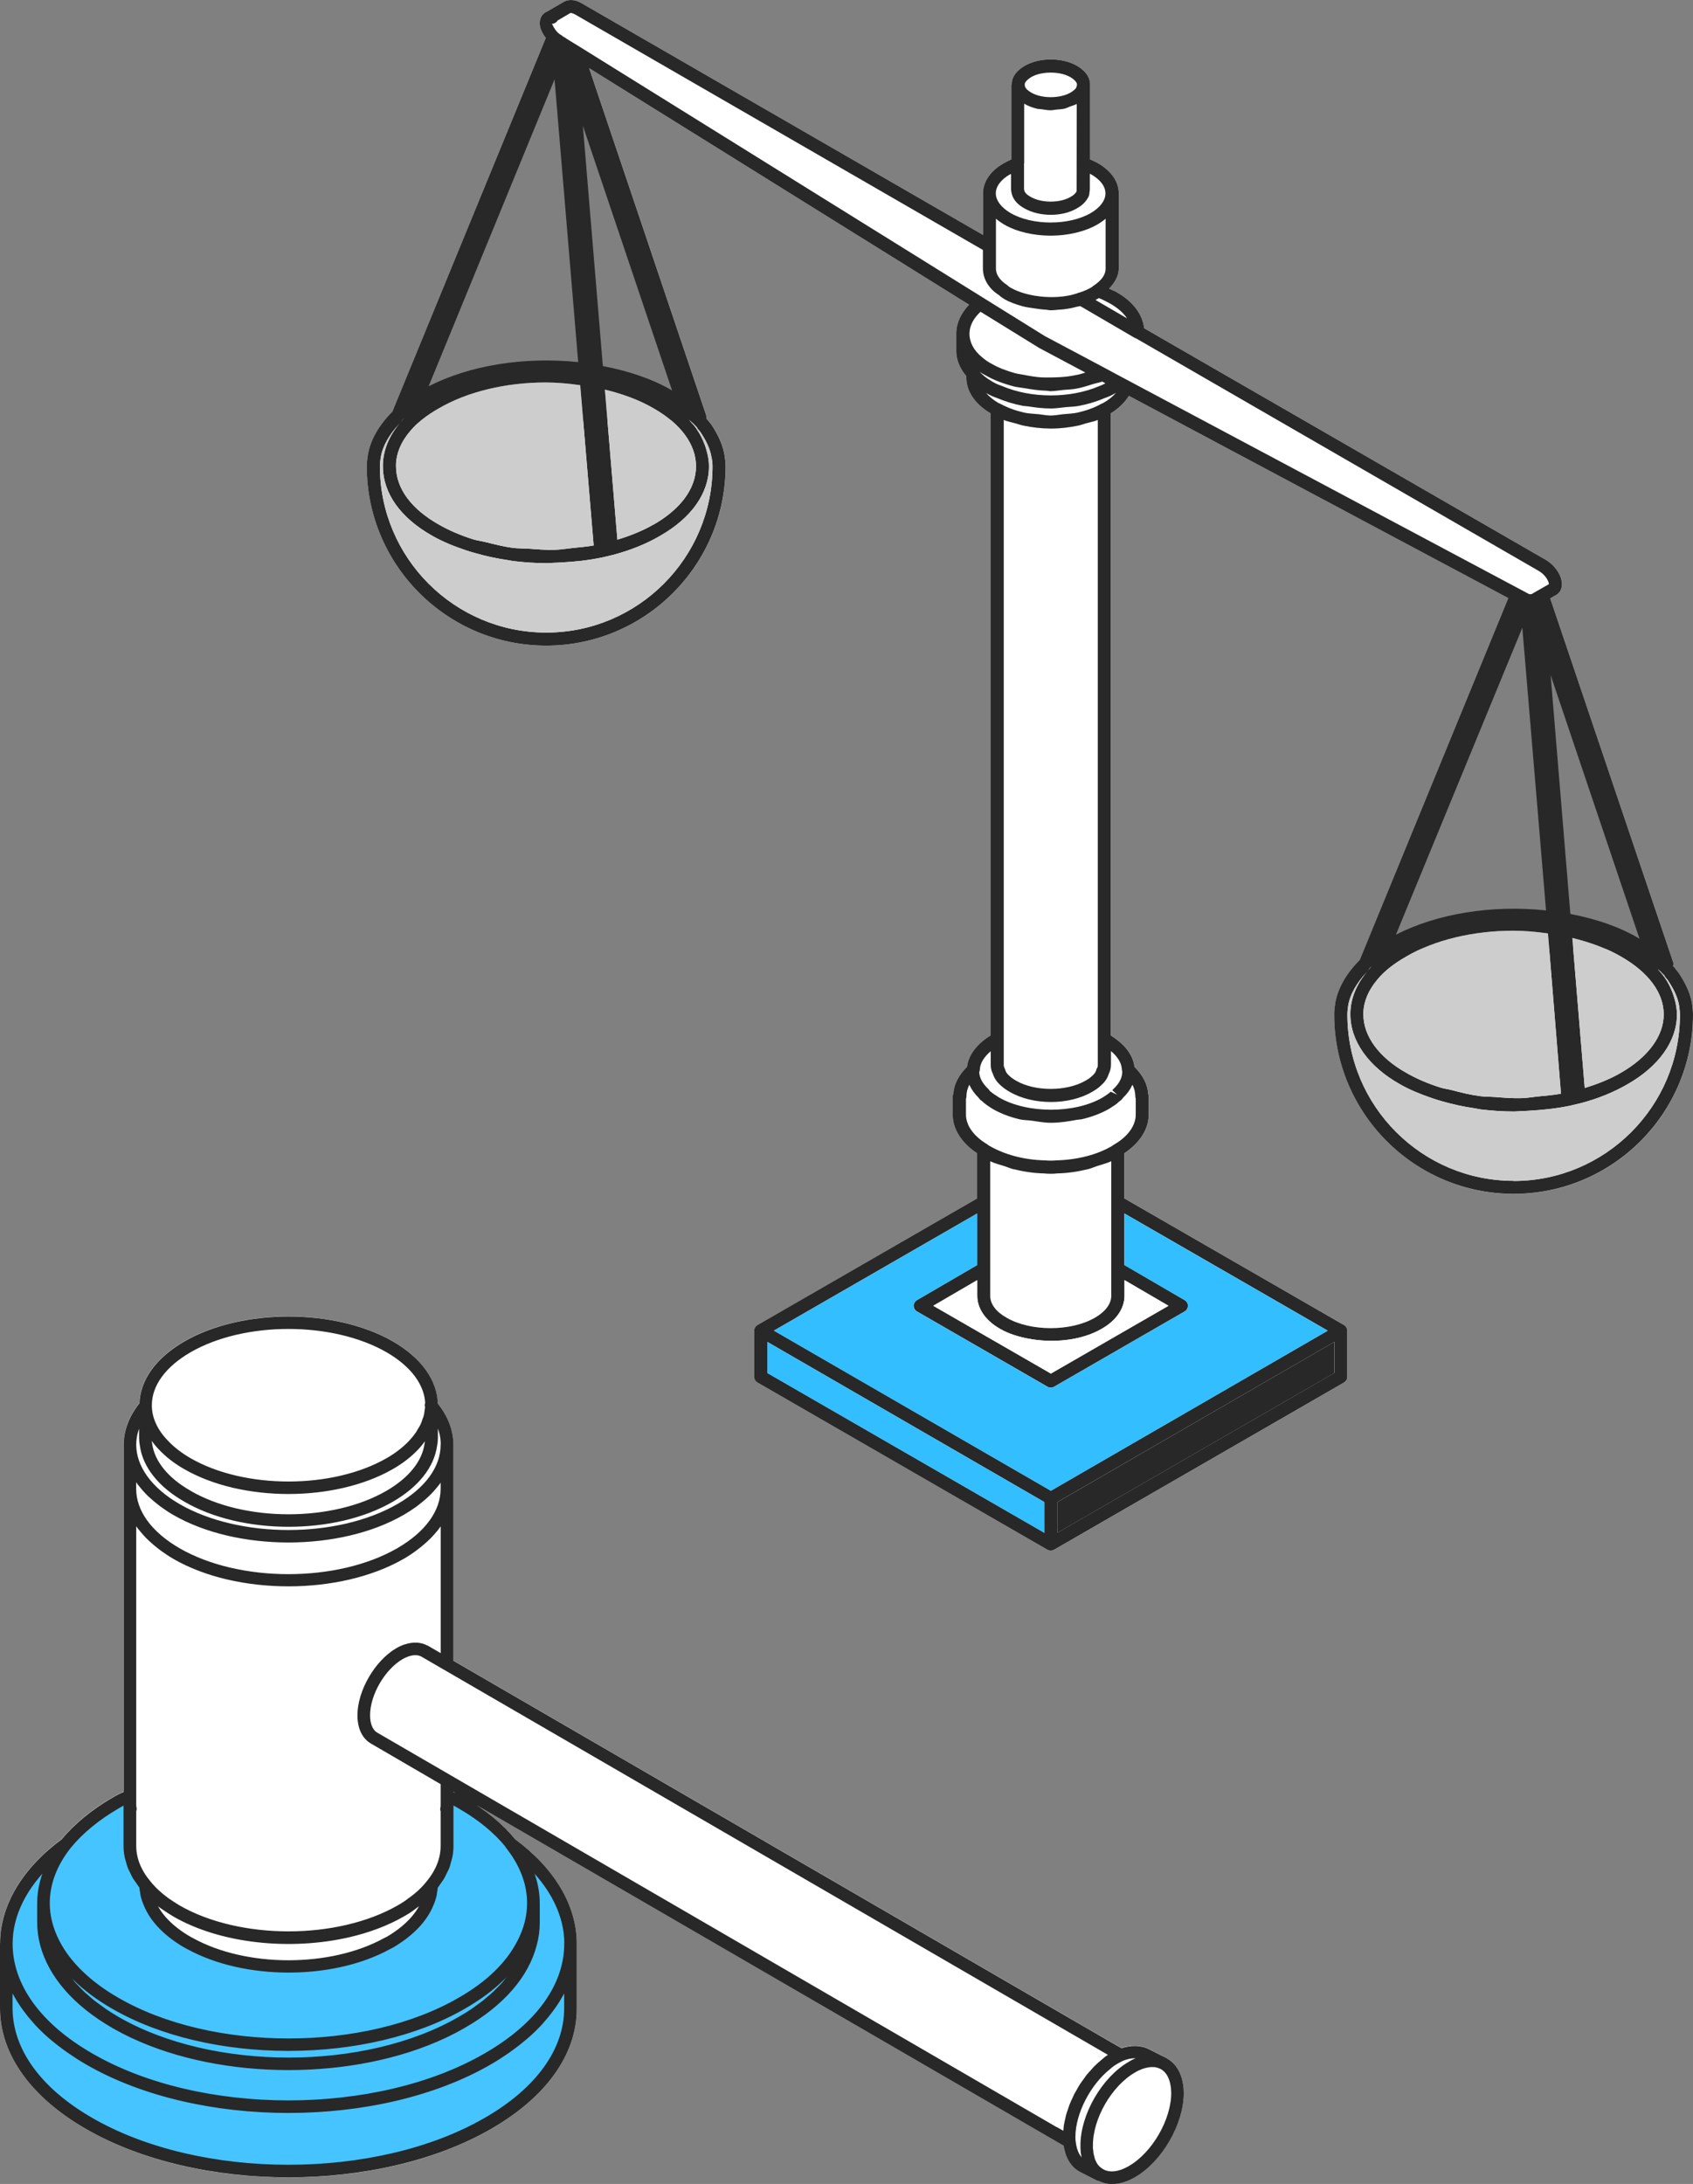 <?xml version="1.0" encoding="UTF-8"?>
<svg id="_レイヤー_2" data-name="レイヤー 2" xmlns="http://www.w3.org/2000/svg" viewBox="0 0 242.83 313.15">
  <rect x="0" y="0" width="242.83" height="313.15" fill="#808080" stroke="none"/>
  <defs>
    <style>
      .cls-1 {
        stroke: #282828;
        stroke-linecap: round;
        stroke-linejoin: round;
        stroke-width: .8px;
      }

      .cls-1, .cls-2 {
        fill: #282828;
      }

      .cls-3 {
        fill: #46c4ff;
      }

      .cls-3, .cls-2, .cls-4, .cls-5, .cls-6 {
        stroke-width: 0px;
      }

      .cls-4 {
        fill: #32beff;
      }

      .cls-5 {
        fill: #cdcdcd;
      }

      .cls-6 {
        fill: #fff;
      }
    </style>
  </defs>
  <g id="_イラスト" data-name="イラスト">
    <g>
      <path class="cls-6" d="m167.47,295.2s-.04-.03-.05-.03c-.03-.02-.07-.06-.11-.08-.02-.01-.07-.04-.1-.05-.05-.03-.1-.06-.12-.08-.15-.07-.2-.09-.2-.09-.01,0-.03-.01-.04-.02l-1.93-.98c-1.12-.63-2.56-.7-4.07-.22l-.97-.54-94.88-55.02v-30.95c0-2.09-.75-4.08-2.22-5.91-.11-3.4-2.39-6.56-6.44-8.91-8.27-4.75-21.69-4.75-29.92,0-4.03,2.34-6.3,5.48-6.43,8.86-1.48,1.86-2.26,3.91-2.26,5.96v49.76c-.47.21-1.05.49-1.67.86-2.95,1.72-5.38,3.72-7.22,5.94C3.14,267.93,0,273.25,0,278.69v9.22c0,6.6,4.37,12.76,12.31,17.34,7.76,4.49,18.08,6.96,29.07,6.96s21.31-2.47,29.07-6.96c7.96-4.59,12.32-10.75,12.28-17.34v-9.21c0-5.44-3.14-10.76-8.83-14.97-1.45-1.78-3.31-3.43-5.54-4.9l84.19,48.82c.27,1.74,1.07,3.05,2.27,3.71l2.5,1.29c.11.06.23.09.36.09.61.28,1.19.42,1.78.42,1.07,0,2.24-.35,3.37-1.01,3.83-2.22,6.95-7.63,6.95-12.05-.03-2.31-.86-4.05-2.32-4.9Z"/>
      <g>
        <g>
          <path class="cls-3" d="m72.86,264.66h0s.03.03.04.05c2.05,2.6,3.09,5.35,3.09,8.18,0,1.88-.48,3.75-1.42,5.56-1.64,3.21-4.54,6.02-8.61,8.34-13.55,7.85-35.62,7.85-49.19,0-4.04-2.32-7.02-5.2-8.62-8.34-.94-1.82-1.42-3.69-1.42-5.57,0-2.82,1.04-5.58,3.09-8.18.01-.02.03-.03.04-.05h0c1.74-2.11,4.06-4.02,6.9-5.68.47-.28.92-.53,1.35-.74v.43s0,.74,0,.74v5.26c0,.52.05,1.03.15,1.53.03.18.1.35.15.52.08.33.16.65.29.98.08.2.19.39.29.59.14.29.26.59.44.87.11.19.27.38.4.57.18.26.34.52.55.78,0,.27.06.54.11.81.02.14.02.28.06.42.1.44.25.89.45,1.34.9,2.2,2.85,4.21,5.64,5.83l.19.1c.07.04.13.07.21.11,4.02,2.21,9.18,3.32,14.34,3.32,3.88,0,7.76-.62,11.16-1.87,1.13-.42,2.21-.9,3.22-1.46l.38-.19c2.8-1.64,4.74-3.66,5.64-5.86.19-.44.34-.88.44-1.32.03-.14.04-.28.06-.43.04-.26.1-.52.11-.77.17-.21.29-.43.44-.64.17-.24.36-.48.5-.72.15-.26.26-.52.39-.78.11-.23.24-.45.33-.68.12-.31.19-.63.27-.94.05-.19.12-.37.16-.57.1-.51.15-1.03.15-1.55v-5.26s0-.7,0-.7v-.47c.44.21.88.45,1.35.73,2.88,1.66,5.2,3.57,6.9,5.68Z"/>
          <path class="cls-3" d="m7.42,279.46c-.08-.21-.16-.43-.22-.65.02.04.04.07.06.11,1.69,3.31,4.8,6.33,9.01,8.75,6.88,3.98,15.9,5.98,24.93,6,.06,0,.12,0,.18,0h0c.06,0,.12,0,.18,0,9.03-.03,18.04-2.02,24.91-6,4.25-2.42,7.28-5.37,9.01-8.75.02-.04.04-.07.05-.11-.07.25-.16.5-.24.74-.07.21-.13.42-.21.62-.12.31-.28.6-.43.91-.1.2-.18.4-.29.59-.17.3-.37.6-.56.89-.12.19-.23.38-.36.56-.21.3-.46.59-.69.88-.14.18-.27.36-.42.53-.25.29-.54.56-.82.84-.17.17-.32.34-.49.5-.29.28-.62.54-.94.81-.19.16-.36.32-.56.48-.35.27-.72.53-1.09.8-.2.14-.38.29-.59.43-.59.4-1.21.78-1.86,1.15-13.55,7.85-35.62,7.85-49.19,0-.64-.37-1.26-.76-1.84-1.15-.26-.18-.49-.36-.74-.54-.31-.23-.63-.45-.93-.68-.28-.22-.53-.45-.79-.68-.23-.2-.48-.4-.7-.61-.25-.24-.48-.49-.71-.73-.2-.21-.41-.41-.6-.62-.21-.24-.4-.49-.59-.74-.18-.22-.36-.44-.53-.66-.17-.24-.32-.49-.48-.74-.15-.24-.31-.47-.45-.71-.14-.24-.24-.49-.37-.74-.12-.25-.26-.5-.37-.76-.1-.24-.17-.49-.26-.73Z"/>
          <path class="cls-3" d="m81.33,278.69c0,6.06-4.12,11.77-11.61,16.08-15.63,9.06-41.06,9.07-56.7,0-7.49-4.31-11.61-10.03-11.61-16.08,0-4.18,2.09-8.3,5.89-11.85-1.01,1.96-1.57,3.98-1.57,6.05v2.71c0,1.09.14,2.17.42,3.21,1.19,4.44,4.69,8.45,10.12,11.6.87.5,1.77.97,2.7,1.41,6.51,3.07,14.46,4.6,22.42,4.6h0c7.95,0,15.9-1.53,22.4-4.6.93-.44,1.83-.91,2.69-1.41,5.47-3.14,8.97-7.15,10.12-11.6.28-1.04.42-2.09.42-3.14v-2.78c0-2.07-.55-4.09-1.57-6.05,3.8,3.55,5.89,7.67,5.89,11.85Z"/>
          <path class="cls-3" d="m2.16,285.67s.06.09.08.14c.33.62.71,1.23,1.13,1.83.13.18.26.36.39.54.38.52.8,1.03,1.25,1.53.12.13.22.26.34.39.57.61,1.18,1.2,1.84,1.78.16.14.33.27.49.41.54.45,1.11.9,1.71,1.33.21.16.43.31.65.46.78.54,1.6,1.07,2.47,1.57,7.95,4.61,18.4,6.92,28.85,6.92,10.45,0,20.9-2.31,28.85-6.92.87-.5,1.68-1.03,2.47-1.57.22-.15.44-.31.65-.47.6-.43,1.16-.87,1.7-1.33.16-.14.34-.27.49-.41.66-.58,1.27-1.17,1.84-1.78.12-.13.23-.26.34-.39.45-.5.86-1,1.24-1.52.13-.18.27-.36.4-.55.42-.6.8-1.21,1.13-1.83.02-.05.06-.09.08-.14.29-.55.54-1.11.76-1.67v3.9c.03,6.07-4.08,11.8-11.58,16.12-15.64,9.05-41.09,9.05-56.73,0-7.49-4.32-11.61-10.04-11.61-16.12v-3.9c.22.56.47,1.12.76,1.67Z"/>
        </g>
        <path class="cls-1" d="m.4,278.69v9.22c0,6.45,4.3,12.49,12.11,16.99,7.96,4.6,18.41,6.9,28.87,6.9,10.46,0,20.91-2.3,28.87-6.9,7.83-4.51,12.12-10.55,12.08-16.99v-9.21c0-5.32-3.09-10.54-8.71-14.68-1.78-2.19-4.18-4.18-7.16-5.89-.65-.39-1.26-.68-1.86-.94v-1s88.32,51.22,88.32,51.22c.22,1.7.95,2.98,2.09,3.61l2.46,1.26s.03.01.04.02c.07.04.15.05.22.05,0,0,.01-.01.02-.01.52.26,1.09.43,1.72.43.99,0,2.08-.32,3.17-.96,3.72-2.16,6.75-7.41,6.75-11.7-.03-2.2-.81-3.81-2.16-4.58,0,0,0,0,0,0,0,0-.01,0-.02-.01-.03-.02-.06-.05-.09-.07-.01,0-.03-.01-.05-.02-.05-.03-.11-.07-.14-.09-.11-.06-.16-.07-.2-.09,0,0,0,0-.01,0,0,0,0,0,0,0l-1.98-1c-1.07-.6-2.46-.64-3.92-.13l-1.12-.63-95.08-55.14v-24.88s0-6.3,0-6.3c0-2.05-.76-3.99-2.22-5.77-.05-3.31-2.25-6.39-6.24-8.71-8.16-4.69-21.4-4.69-29.52,0-3.97,2.3-6.17,5.37-6.24,8.66-1.47,1.8-2.26,3.81-2.26,5.82v6.3s0,43.72,0,43.72c-.61.27-1.22.56-1.87.95-2.93,1.71-5.33,3.69-7.15,5.89-5.62,4.14-8.71,9.36-8.71,14.68Zm26.72-64.6c-3.31-1.88-5.32-4.37-5.69-7.01-.06-.33-.09-.63-.09-.94v-.92c.11.2.25.4.38.6.08.13.16.26.25.39.31.44.65.87,1.05,1.29.98,1.05,2.19,2,3.6,2.8,8.12,4.69,21.36,4.69,29.52,0,1.41-.8,2.62-1.75,3.6-2.8.39-.41.72-.84,1.03-1.28.09-.13.17-.27.25-.4.12-.19.26-.38.36-.57v.9c0,.29-.03.6-.09.91-.37,2.66-2.37,5.14-5.65,7.04-7.86,4.57-20.65,4.57-28.52,0Zm34.26-12.84c-.04.07-.06.15-.06.24,0,.07.02.13.05.2,0,.22-.05.43-.08.65-.03.22-.05.44-.1.66-.06.23-.15.46-.24.69-.07.21-.13.42-.22.62-.13.29-.31.57-.48.85-.09.14-.15.28-.24.42-.29.42-.62.83-.99,1.23-.9.97-2.07,1.88-3.37,2.62-7.88,4.53-20.67,4.53-28.52,0-1.3-.75-2.47-1.65-3.37-2.62-1.56-1.62-2.38-3.45-2.38-5.29v-.03c0-2.97,2.04-5.79,5.75-7.94,7.84-4.53,20.64-4.53,28.52,0,3.6,2.09,5.63,4.82,5.74,7.7Zm2.22,5.91c0,3.34-2.28,6.48-6.41,8.85-8.73,5.03-22.92,5.03-31.63,0-4.08-2.35-6.42-5.57-6.42-8.85,0-1.39.41-2.74,1.21-4.04v3.04c0,.37.04.74.11,1.1.4,2.92,2.6,5.67,6.18,7.71,4.07,2.37,9.41,3.55,14.76,3.55,5.35,0,10.69-1.18,14.76-3.55,3.56-2.05,5.74-4.8,6.14-7.74.07-.34.11-.71.11-1.07v-3.06c.8,1.29,1.21,2.65,1.21,4.06Zm0,4.03s0,0,0-.01v2.28c0,3.33-2.28,6.49-6.42,8.88-8.72,5.03-22.91,5.03-31.63,0-4.14-2.4-6.42-5.55-6.42-8.88v-2.34s.01.02.01.02c.26.49.57.97.91,1.44.11.15.23.29.35.43.26.33.55.65.85.96.15.16.31.31.48.46.33.3.68.6,1.05.89.17.13.32.26.5.39.55.4,1.13.79,1.77,1.16,4.5,2.6,10.41,3.9,16.32,3.9h0c5.91,0,11.82-1.3,16.32-3.9.64-.37,1.22-.75,1.78-1.15.17-.13.33-.26.5-.39.37-.29.72-.58,1.05-.88.16-.15.32-.3.48-.46.31-.31.59-.63.85-.95.12-.14.24-.28.35-.43.34-.47.66-.94.91-1.43Zm-2.42,25.15c-.85-.49-1.88-.54-2.97-.18,0,0-.02,0-.03,0-.37.12-.75.29-1.13.51-2.97,1.73-5.38,5.9-5.38,9.28,0,1.75.62,3.07,1.76,3.72l10.17,5.92v1.89s0,1.24,0,1.24c0,.2,0,.39-.04.51-.04.14-.03.28.04.41v5.04c0,1.87-.72,3.68-2.13,5.38h0s0,0,0,0c-.73.91-1.61,1.72-2.61,2.42-.48.38-1.02.74-1.63,1.08-4.38,2.51-10.12,3.77-15.85,3.77-5.73,0-11.46-1.26-15.82-3.77-.59-.36-1.15-.72-1.68-1.09-1.01-.74-1.89-1.56-2.61-2.45-1.42-1.7-2.13-3.5-2.13-5.35v-5.05c.07-.12.08-.26.05-.38-.05-.17-.05-.35-.05-.57v-1.21s0-40.02,0-40.02c0,0,0,0,0,0,.25.49.57.97.92,1.44.1.14.23.28.34.42.27.33.55.65.86.97.15.15.31.3.47.45.33.31.69.6,1.06.9.16.13.32.26.49.38.56.4,1.14.8,1.78,1.17,4.5,2.6,10.41,3.89,16.32,3.89s11.82-1.3,16.32-3.89c.64-.37,1.23-.76,1.78-1.17.17-.12.32-.25.49-.38.37-.29.73-.59,1.06-.9.16-.15.32-.3.47-.45.31-.31.59-.64.86-.96.11-.14.24-.28.34-.43.35-.47.66-.94.91-1.43,0,0,0,0,0,0v20.28s-2.43-1.41-2.43-1.41Zm-34.08,41.7c-2.56-1.48-4.36-3.33-5.18-5.33-.12-.27-.18-.52-.26-.78.01.01.03.02.04.04.49.47,1.02.92,1.6,1.34.56.38,1.13.76,1.74,1.13,6.75,3.9,16.68,4.87,25.03,2.93,2.78-.65,5.39-1.62,7.65-2.92.65-.36,1.24-.75,1.74-1.15.56-.39,1.08-.83,1.58-1.29.01-.01.03-.02.04-.03-.07.24-.14.48-.24.73-.82,2.01-2.62,3.86-5.19,5.36l-.37.18c-7.8,4.3-20,4.3-27.79,0l-.17-.09c-.07-.04-.14-.08-.22-.12Zm130.62,33.13s-.06-.04-.09-.06l-.12-.11c-.09-.08-.18-.16-.26-.26-.18-.21-.32-.44-.43-.7-.1-.18-.14-.28-.17-.41-.05-.18-.07-.28-.1-.39-.02-.11-.05-.22-.08-.33-.02-.09-.05-.25-.05-.37,0-.01,0-.02,0-.03,0-.01,0-.02,0-.04,0-.07-.02-.14-.04-.21-.03-.2-.02-.4-.02-.63-.03-3.97,2.77-8.83,6.25-10.82.16-.1.31-.18.45-.25l.16-.08h0s.06-.02.09-.03c.47-.22.91-.34,1.34-.41.1-.02.21-.03.31-.04.42-.03.83-.02,1.19.11.18.06.35.12.48.19,1.11.57,1.73,1.92,1.76,3.79,0,3.97-2.8,8.82-6.25,10.82-1.74,1.02-3.35,1.11-4.43.25Zm-3.84-4.11c-.03-.25-.03-.48-.03-.69,0-3.41,2.21-7.71,5.14-10.02.32-.3.67-.54,1.11-.8.33-.18.59-.33.86-.45,1.24-.49,2.37-.5,3.27,0-.42.09-.84.24-1.27.44-.1.02-.21.07-.27.13h-.05c-.18.1-.37.19-.54.31-3.73,2.14-6.76,7.39-6.73,11.68,0,.26,0,.5.03.73,0,0,0,0,0,0v.07s0,0,0,.01c0,.02,0,.04,0,.06,0,.07.01.14.04.2.01.17.05.34.08.46.03.1.05.2.07.29.03.15.07.29.11.42.01.11.05.25.12.39l-.32-.16c-.88-.48-1.46-1.57-1.61-3.05Zm-2.43-1.66l-97.51-56.6c-.81-.46-1.26-1.48-1.26-2.85,0-3.07,2.19-6.85,4.88-8.41,1.19-.68,2.3-.8,3.12-.33l99.02,57.42s-.01,0-.02,0c-.59.34-.99.62-1.34.95-.39.31-.77.65-1.14,1.02-.14.14-.26.3-.39.44-.22.24-.44.47-.65.73-.14.18-.27.38-.4.56-.18.24-.36.48-.53.74-.13.2-.24.41-.36.62-.15.26-.3.51-.44.77-.11.22-.2.44-.3.66-.12.26-.25.52-.35.79-.09.23-.15.45-.23.68-.09.26-.19.53-.26.79-.06.23-.1.46-.15.68-.06.26-.12.52-.16.78-.03.22-.04.44-.06.66-.02.23-.06.46-.06.68l-1.4-.8Zm-78.58-40.73h0s.03.03.04.05c2.05,2.6,3.09,5.35,3.09,8.18,0,1.88-.48,3.75-1.42,5.56-1.64,3.21-4.54,6.02-8.61,8.34-13.55,7.85-35.62,7.85-49.19,0-4.04-2.32-7.02-5.2-8.62-8.34-.94-1.82-1.42-3.69-1.42-5.57,0-2.82,1.04-5.58,3.09-8.18.01-.02.03-.03.04-.05h0c1.74-2.11,4.06-4.02,6.9-5.68.47-.28.92-.53,1.35-.74v.43s0,.74,0,.74v5.26c0,.52.05,1.03.15,1.53.03.18.1.35.15.52.08.33.16.65.29.98.08.2.19.39.29.59.14.29.26.59.44.87.11.19.27.38.4.57.18.26.34.52.55.78,0,.27.06.54.11.81.02.14.02.28.06.42.1.44.25.89.45,1.34.9,2.2,2.85,4.21,5.64,5.83l.19.1c.07.04.13.07.21.11,4.02,2.21,9.18,3.32,14.34,3.32,3.88,0,7.76-.62,11.16-1.87,1.13-.42,2.21-.9,3.22-1.46l.38-.19c2.8-1.64,4.74-3.66,5.64-5.86.19-.44.34-.88.44-1.32.03-.14.04-.28.06-.43.04-.26.1-.52.11-.77.17-.21.29-.43.44-.64.17-.24.36-.48.5-.72.15-.26.26-.52.39-.78.11-.23.24-.45.33-.68.12-.31.19-.63.27-.94.05-.19.12-.37.16-.57.1-.51.15-1.03.15-1.55v-5.26s0-.7,0-.7v-.47c.44.21.88.45,1.35.73,2.88,1.66,5.2,3.57,6.9,5.68Zm-65.44,14.79c-.08-.21-.16-.43-.22-.65.02.04.04.07.06.11,1.69,3.31,4.8,6.33,9.01,8.75,6.88,3.98,15.9,5.98,24.93,6,.06,0,.12,0,.18,0h0c.06,0,.12,0,.18,0,9.03-.03,18.04-2.02,24.91-6,4.25-2.42,7.28-5.37,9.01-8.75.02-.04.04-.07.05-.11-.07.25-.16.5-.24.74-.07.21-.13.42-.21.62-.12.31-.28.6-.43.91-.1.2-.18.4-.29.59-.17.3-.37.6-.56.89-.12.19-.23.38-.36.56-.21.3-.46.59-.69.88-.14.18-.27.36-.42.53-.25.29-.54.56-.82.84-.17.17-.32.34-.49.5-.29.28-.62.54-.94.81-.19.16-.36.32-.56.48-.35.27-.72.53-1.09.8-.2.14-.38.29-.59.43-.59.4-1.21.78-1.86,1.15-13.55,7.85-35.62,7.85-49.19,0-.64-.37-1.26-.76-1.84-1.15-.26-.18-.49-.36-.74-.54-.31-.23-.63-.45-.93-.68-.28-.22-.53-.45-.79-.68-.23-.2-.48-.4-.7-.61-.25-.24-.48-.49-.71-.73-.2-.21-.41-.41-.6-.62-.21-.24-.4-.49-.59-.74-.18-.22-.36-.44-.53-.66-.17-.24-.32-.49-.48-.74-.15-.24-.31-.47-.45-.71-.14-.24-.24-.49-.37-.74-.12-.25-.26-.5-.37-.76-.1-.24-.17-.49-.26-.73Zm73.9-.77c0,6.06-4.12,11.77-11.61,16.08-15.63,9.06-41.06,9.07-56.7,0-7.49-4.31-11.61-10.03-11.61-16.08,0-4.18,2.09-8.3,5.89-11.85-1.01,1.96-1.57,3.98-1.57,6.05v2.71c0,1.09.14,2.17.42,3.21,1.19,4.44,4.69,8.45,10.12,11.6.87.5,1.77.97,2.7,1.41,6.51,3.07,14.46,4.6,22.42,4.6h0c7.95,0,15.9-1.53,22.4-4.6.93-.44,1.83-.91,2.69-1.41,5.47-3.14,8.97-7.15,10.12-11.6.28-1.04.42-2.09.42-3.14v-2.78c0-2.07-.55-4.09-1.57-6.05,3.8,3.55,5.89,7.67,5.89,11.85Zm-79.16,6.98s.06.09.08.14c.33.62.71,1.23,1.13,1.83.13.18.26.36.39.54.38.52.8,1.03,1.25,1.53.12.13.22.26.34.39.57.61,1.18,1.2,1.84,1.78.16.14.33.27.49.41.54.45,1.11.9,1.71,1.33.21.16.43.31.65.46.78.54,1.6,1.07,2.47,1.57,7.95,4.61,18.4,6.92,28.85,6.92,10.45,0,20.9-2.31,28.85-6.92.87-.5,1.68-1.03,2.47-1.57.22-.15.44-.31.65-.47.6-.43,1.16-.87,1.7-1.33.16-.14.34-.27.49-.41.66-.58,1.27-1.17,1.84-1.78.12-.13.23-.26.34-.39.45-.5.86-1,1.24-1.52.13-.18.27-.36.4-.55.42-.6.8-1.21,1.13-1.83.02-.05.06-.09.08-.14.29-.55.54-1.11.76-1.67v3.9c.03,6.07-4.08,11.8-11.58,16.12-15.64,9.05-41.09,9.05-56.73,0-7.49-4.32-11.61-10.04-11.61-16.12v-3.9c.22.56.47,1.12.76,1.67Z"/>
      </g>
    </g>
    <g>
      <path class="cls-6" d="m242.69,143.94c-.2-1.27-.73-2.58-1.6-3.95-.18-.29-.37-.62-.7-.96-.13-.24-.28-.37-.42-.51,0-.14.11-.26.06-.41h0s-17.68-52.31-17.68-52.31l.78-.45c.57-.29.9-.86.9-1.59,0-1.23-.98-2.7-2.34-3.5l-57.58-33.19c-.24-2.02-1.6-3.86-4.02-5.22-.27-.15-.68-.3-1.01-.46.81-.86,1.39-1.82,1.39-2.9v-10.74c0-1.71-1.11-3.3-3.08-4.4-.33-.17-.69-.33-1.04-.5v-10.65s0,0,0,0c.03-.63-.19-1.75-1.84-2.74-2.13-1.25-5.45-1.25-7.57,0-1.57.94-1.83,1.98-1.82,2.56-.01.06-.07.11-.07.18v10.66c-.35.17-.72.34-1.01.51-1.94,1.07-3.05,2.67-3.05,4.38v5.93L83.45.48c-.87-.53-1.76-.63-2.51-.26l-2.48,1.44c-.64.26-1.05.88-1.05,1.68,0,.69.36,1.43.87,2.11l-21.99,53.57c-1.96,1.96-3.2,4.13-3.53,6.31-.07.48-.14,1.03-.14,1.52,0,14.18,11.54,25.72,25.73,25.72s25.73-11.54,25.73-25.72c0-.49-.07-1.04-.14-1.52-.2-1.26-.73-2.58-1.55-3.9-.18-.29-.39-.65-.73-1.01-.09-.17-.19-.23-.3-.36.01-.22-.03-.41-.08-.57h0s-16.77-49.72-16.77-49.72l54.5,33.92c-1.18,1.23-1.84,2.67-1.84,4.16v2.5c0,1.27.55,2.52,1.44,3.58v.17c0,2.03,1.3,3.89,3.49,5.17v89.2c-1.99,1.23-3.18,2.8-3.38,4.49-1.17,1.17-1.87,2.45-1.97,3.87-.05.12-.09.24-.09.38v2.62c0,2.08,1.29,4.06,3.5,5.53v6.48l-31.5,18.15c-.29.17-.47.48-.47.81v6.62c0,.34.18.64.47.81l41.59,23.98c.15.09.31.12.47.12s.32-.04.47-.12l41.59-23.98c.29-.17.47-.48.47-.81v-6.62c0-.34-.18-.64-.47-.81l-31.5-18.15v-6.49c2.2-1.47,3.49-3.44,3.49-5.52v-2.62c0-.12-.03-.24-.07-.34-.09-1.42-.79-2.72-1.97-3.9-.2-1.69-1.39-3.26-3.39-4.5V59.26c1.16-.71,2-1.56,2.6-2.5l54.41,29-21.31,51.88c-1.96,1.97-3.2,4.14-3.53,6.32-.07.48-.13,1.02-.13,1.5,0,14.18,11.54,25.73,25.73,25.73s25.73-11.54,25.73-25.73c0-.48-.07-1.02-.13-1.52ZM100.41,60.18l-43.09.53L80.4,6.93l20.01,53.25Zm96.31,75.87l22.59-48.84,18.23,48.84h-40.82Z"/>
      <g>
        <g>
          <path class="cls-2" d="m242.69,143.94c-.2-1.27-.73-2.58-1.6-3.95-.18-.29-.37-.62-.7-.96-.13-.24-.28-.37-.42-.51,0-.14.11-.26.06-.41h0s-17.68-52.31-17.68-52.31l.78-.45c.57-.29.9-.86.9-1.59,0-1.23-.98-2.7-2.34-3.5l-57.58-33.19c-.24-2.02-1.6-3.86-4.02-5.22-.27-.15-.68-.3-1.01-.46.81-.86,1.39-1.82,1.39-2.9v-10.74c0-1.71-1.11-3.3-3.08-4.4-.33-.17-.69-.33-1.04-.5v-10.65s0,0,0,0c.03-.63-.19-1.75-1.84-2.74-2.13-1.25-5.45-1.25-7.57,0-1.57.94-1.83,1.98-1.82,2.56-.01.07-.07.11-.07.18v10.66c-.35.17-.72.34-1.01.51-1.94,1.07-3.05,2.67-3.05,4.38v5.93L83.45.48c-.87-.52-1.76-.63-2.51-.26l-2.48,1.44c-.64.26-1.05.88-1.05,1.68,0,.69.36,1.42.87,2.11l-22,53.57c-1.96,1.96-3.2,4.13-3.53,6.31-.07.48-.14,1.03-.14,1.52,0,14.18,11.54,25.72,25.73,25.72s25.73-11.54,25.73-25.72c0-.49-.07-1.04-.14-1.52-.2-1.26-.73-2.58-1.55-3.9-.18-.29-.39-.65-.73-1.01-.09-.17-.19-.23-.3-.36.01-.22-.03-.41-.08-.57h0s-16.77-49.72-16.77-49.72l54.5,33.92c-1.18,1.23-1.84,2.67-1.84,4.16v2.5c0,1.27.55,2.52,1.44,3.58v.17c0,2.03,1.3,3.89,3.49,5.17v89.2c-1.99,1.23-3.18,2.8-3.38,4.49-1.17,1.17-1.87,2.45-1.97,3.87-.05.12-.09.24-.09.38v2.62c0,2.08,1.29,4.06,3.5,5.53v6.48l-31.5,18.15c-.29.17-.47.48-.47.81v6.62c0,.34.18.64.47.81l41.59,23.98c.15.08.31.12.47.12s.32-.04.47-.12l41.59-23.98c.29-.17.47-.48.47-.81v-6.62c0-.34-.18-.64-.47-.81l-31.5-18.15v-6.49c2.2-1.47,3.49-3.44,3.49-5.52v-2.62c0-.12-.03-.23-.07-.34-.09-1.42-.79-2.72-1.97-3.9-.2-1.69-1.39-3.26-3.39-4.49V59.26c1.16-.71,2-1.56,2.6-2.5l54.41,29-21.31,51.88c-1.96,1.97-3.2,4.14-3.53,6.32-.07.48-.13,1.02-.13,1.5,0,14.18,11.54,25.72,25.73,25.72s25.73-11.54,25.73-25.72c0-.48-.07-1.02-.13-1.52Zm-24.41,13.52c-1.33.04-2.64-.07-3.96-.17-.68-.05-1.38-.03-2.05-.12-1.42-.19-2.76-.53-4.1-.88-.51-.13-1.07-.19-1.56-.35-1.78-.56-3.45-1.27-4.92-2.12-3.9-2.2-6.14-5.25-6.14-8.36v-.28c.05-1.6.74-3.22,1.98-4.69.96-1.19,2.37-2.31,4.18-3.34,4.09-2.4,9.65-3.7,15.34-3.7,1.66,0,3.32.16,4.97.39l1.87,22.98c-1.03.19-2.08.28-3.13.38-.83.08-1.65.23-2.48.26Zm16.78-22.92c-2.73-1.62-6.13-2.79-9.82-3.49l-2.83-34.25,12.75,37.8-.1-.06Zm-13.31-4c-7.8-.82-15.63.46-21.53,3.48l18.13-44.01,3.4,40.53Zm-25.03,8.05c-.21.22-.42.45-.61.68.16-.17.24-.35.41-.52.05-.05.14-.11.19-.16Zm30.58,17.41l-1.78-21.52c2.52.62,4.89,1.47,6.97,2.67,3.96,2.26,6.14,5.21,6.14,8.3s-2.24,6.13-6.15,8.37c-1.54.9-3.31,1.6-5.19,2.18Zm-65.62-110.34l-.45-.26-4.1-2.39c.16-.08.31-.17.46-.25.01,0,.02-.01.03-.02.57.23,1.12.52,1.56.76,1.12.63,1.97,1.37,2.49,2.17Zm-17.21-4.78c-.74-.47-1.62-1.27-1.62-2.39v-7.13c.34.29.73.56,1.15.82,1.85,1.07,4.27,1.61,6.71,1.61,1.22,0,2.44-.14,3.58-.41,1.14-.27,2.22-.67,3.14-1.21.43-.25.81-.52,1.15-.81v7.13c0,1.12-.88,1.92-1.79,2.52-.07.07-.12.1-.29.22-.42.23-1.05.55-1.82.76-2.62,1.01-7.18.78-9.83-.8-.11-.07-.15-.09-.38-.3Zm2.43-17.44v-8.58s.02.01.02.02c.53.31,1.13.54,1.77.7.24.06.5.05.75.09.41.06.82.14,1.25.14,0,0,0,0,.01,0,.29,0,.57-.07.86-.1.38-.04.76-.04,1.12-.13.3-.07.56-.22.84-.32.31-.12.65-.2.92-.35l-.02,12.39c-.01.06-.02.12-.02.18-.15.24-.38.51-.87.77-1.51.88-4.16.88-5.7-.02-.48-.26-.77-.54-.87-.78-.07-.19-.08-.31-.08-.33v-3.68Zm.98-12.37c.76-.45,1.79-.66,2.84-.66s2.07.22,2.82.66c.59.35.95.76.93,1.05,0,.03,0,.05,0,.08,0,.05-.04.15-.07.23-.02.06,0,.1-.05.17-.11.17-.34.39-.79.67-1.51.88-4.15.89-5.66,0-.91-.55-.91-.88-.92-1.16-.03-.28.34-.69.91-1.04Zm-2.94,13.93s.05-.03.08-.05v2.17c0,.26.06.56.19.96.27.71.86,1.32,1.71,1.79,1.07.62,2.43.93,3.79.93s2.7-.3,3.74-.92c.79-.43,1.34-.98,1.7-1.72.07-.13.12-.44.12-.59.02-.16.05-.32.05-.46v-2.2c.05.03.11.05.16.08,1.32.74,2.08,1.73,2.08,2.74s-.76,2.02-2.09,2.81c-3.13,1.82-8.42,1.82-11.54,0-1.34-.79-2.1-1.82-2.1-2.82s.76-2.01,2.09-2.75ZM79.96,2.95l1.86-1.09s.26-.02.68.22l58.48,33.76v2.65c0,1.54.89,2.95,2.33,3.84.22.23.41.34.7.53.76.45,1.7.79,2.69,1.06.52.14,1.07.21,1.63.29.54.08,1.05.16,1.6.19.27.01.52.09.8.09.42,0,.78-.06,1.18-.09.22-.01.43-.02.65-.05.68-.08,1.29-.2,1.86-.36.16-.04.36-.05.52-.1l.44.25,7.43,4.34s.1.02.14.04l57.8,33.37c.87.51,1.4,1.42,1.41,1.87l-2.09,1.2s0,0-.01,0l-.31.19h0s-.07.03-.1.05c-.13,0-.24-.01-.3,0l-59.71-31.8-1.03-.56s0,0,0,0c0,0,0,0,0,0l-8.75-4.65L83.26,6.78l-2.04-1.25c-.05-.05-.1-.09-.17-.13l-.32-.18c-.07-.09-.17-.16-.27-.21-.14-.07-.31-.2-.45-.33-.5-.5-.72-1.03-.84-1.27.34,0,.63-.18.8-.45Zm61.2,50.97c-.13-.1-.23-.21-.35-.31-.11-.1-.21-.2-.31-.3.24.17.51.33.81.48,1.23.72,2.65,1.24,4.15,1.63.48.12.99.15,1.49.24,1.05.18,2.09.34,3.17.37.18,0,.35.06.54.06.63,0,1.24-.12,1.87-.18.6-.05,1.18-.07,1.77-.17.86-.15,1.66-.41,2.47-.67.43-.14.91-.19,1.32-.36l.46.25c-.28.14-.53.29-.9.41-4.17,1.78-9.74,1.77-13.95-.03-.54-.18-1.02-.4-1.45-.67-.44-.26-.79-.51-1.11-.76Zm7.74-4.11l6.78,3.61c-.32.09-.63.21-.96.28-.49.1-.99.2-1.49.27-.79.1-1.6.14-2.41.15-.49,0-.99.02-1.48-.01-.88-.06-1.73-.21-2.57-.38-.4-.08-.82-.12-1.21-.23-1.21-.34-2.36-.77-3.35-1.35-.46-.23-.88-.52-1.38-.95-1.16-.96-1.78-2.12-1.78-3.34,0-1.11.56-2.21,1.59-3.16l8.28,5.11Zm-69.39,29.03c-1.22.04-2.42-.08-3.62-.16-.79-.05-1.6-.03-2.38-.13-1.34-.18-2.59-.51-3.85-.82-.59-.15-1.23-.22-1.8-.4-1.78-.56-3.45-1.27-4.92-2.12-3.96-2.23-6.14-5.2-6.14-8.36v-.28c.05-1.6.73-3.22,1.98-4.69.97-1.2,2.37-2.32,4.18-3.34,4.09-2.39,9.63-3.7,15.31-3.7,1.65,0,3.31.16,4.95.39l1.93,22.98c-.98.18-1.98.26-2.97.36-.89.09-1.77.25-2.66.27Zm-18.04-23.44l18.07-44.02,3.39,40.54c-7.77-.8-15.58.46-21.47,3.48Zm-3.52,4.59c-.2.21-.39.42-.57.63.15-.16.23-.33.39-.49.05-.05.13-.1.18-.14Zm35.78,15.22c-1.54.89-3.3,1.6-5.18,2.17l-1.79-21.52c2.53.62,4.9,1.47,6.98,2.68,3.93,2.24,6.09,5.2,6.09,8.31,0,.79-.13,1.56-.4,2.32-.79,2.27-2.74,4.36-5.69,6.05Zm2.56-19.29c-2.78-1.6-6.18-2.74-9.82-3.43l-2.87-34.46,12.8,37.96-.12-.07Zm5.79,9.7c.06.39.12.84.12,1.23,0,13.15-10.7,23.85-23.85,23.85s-23.86-10.7-23.86-23.85c0-.39.05-.84.12-1.24.25-1.65,1.24-3.32,2.71-4.9-1.5,1.77-2.32,3.77-2.4,5.82v.31c0,3.87,2.52,7.42,7.09,9.99,1.43.82,3.05,1.48,4.75,2.05.43.15.86.27,1.31.4,1.54.45,3.15.8,4.81,1.04.24.03.45.09.69.12,1.59.2,3.2.31,4.84.31.34,0,.68-.04,1.02-.05.36,0,.71-.04,1.06-.05,1.96-.1,3.92-.31,5.82-.71,0,0,.02,0,.03,0,.57-.13,1.08-.25,1.59-.38h0s0,0,.01,0c2.49-.66,4.75-1.57,6.71-2.71,4.54-2.59,7.04-6.14,7.04-9.99,0-.85-.17-1.67-.41-2.49-.06-.21-.13-.42-.21-.62-.28-.75-.64-1.48-1.12-2.18-.04-.05-.06-.11-.1-.16-.3-.42-.67-.82-1.04-1.22.25.24.57.45.77.7,0,0,0,0,0,0,.05.06.1.09.15.15.12.09.22.21.29.35.04.09.1.17.18.25.24.24.38.48.56.78.71,1.12,1.15,2.2,1.3,3.2Zm44.74-4.59c1.24.26,2.52.41,3.82.42.03,0,.05,0,.08,0,.02,0,.04,0,.07,0,1.31,0,2.59-.16,3.84-.42.39-.08.74-.21,1.11-.32.58-.16,1.18-.27,1.72-.49v92.43c0,.27-.04.4-.12.52-.05.08-.09.17-.1.26-.07.28-.26.56-.63.87-.21.21-.48.41-.93.66-2.7,1.56-7.24,1.57-9.93,0-.42-.24-.71-.44-.98-.7-.31-.27-.51-.55-.58-.84-.02-.09-.06-.17-.1-.25-.07-.12-.12-.25-.12-.52V60.22c.53.22,1.14.33,1.71.49.38.11.73.24,1.13.32Zm-1.45,106.61c1.41.35,2.89.58,4.37.61.32.04.66.05.99.05.31,0,.62-.01.88-.05,1.53-.03,3.03-.26,4.45-.61.46-.11.82-.29,1.25-.43.71-.23,1.46-.41,2.08-.71v19.31c0,1.14-.85,2.28-2.34,3.13-3.44,2-9.24,2-12.68,0-1.51-.85-2.34-1.96-2.34-3.12v-19.31c.62.3,1.36.48,2.05.7.44.14.82.32,1.28.44Zm-5.2,15.92v2.24c0,1.84,1.2,3.57,3.28,4.74,1.13.66,2.48,1.09,3.9,1.37,3.61.73,7.77.31,10.65-1.37,2.09-1.18,3.29-2.91,3.29-4.75v-2.24l6.31,3.68-16.87,9.72-16.87-9.72,6.31-3.68Zm-30.09,8.86l38.84,22.45.88.51v4.4l-39.71-22.9v-4.45Zm41.59,27.35v-4.4l.88-.51,38.84-22.45v4.45l-39.71,22.9Zm38.78-28.98l-39.72,22.96-39.72-22.96,29.16-16.8v7.39l-8.65,5.04c-.29.17-.47.48-.47.81,0,.33.18.64.47.81l18.73,10.8c.15.09.31.12.47.12s.32-.04.47-.12l18.73-10.8c.29-.17.46-.48.47-.81,0-.34-.18-.64-.47-.81l-8.65-5.04v-7.39l29.16,16.8Zm-27.55-30.97c0,1.56-1.1,3.11-3.03,4.25-.07.04-.33.2-.38.25-2.09,1.24-4.97,1.99-7.99,2.06-.49.05-1.06.05-1.63,0-2.93-.06-5.82-.81-8.09-2.16-.05-.06-.12-.11-.19-.15-1.93-1.15-3.04-2.7-3.04-4.25v-2.27c.04-.11.07-.23.07-.35,0-.57.13-1.12.41-1.65,0,0,.01.02.02.02.29.64.73,1.26,1.32,1.84.13.2.31.37.46.45.43.43.95.76,1.56,1.15,1.15.66,2.48,1.16,3.89,1.49.55.13,1.14.11,1.71.19.9.12,1.79.3,2.71.3,0,0,0,0,.01,0,1.28,0,2.53-.19,3.76-.43.23-.04.48-.03.71-.08,1.43-.34,2.78-.84,3.95-1.52.52-.33,1.07-.67,1.36-.99.26-.17.45-.35.59-.56.6-.58,1.04-1.19,1.33-1.84,0-.01.02-.02.02-.03.27.53.41,1.08.41,1.65,0,.12.02.23.06.33v2.29Zm-1.99-6.46c0,.12.01.13.05.19.01.03,0,.06.01.09,0,.88-.41,1.7-1.26,2.5-.07.07-.12.12-.16.2l.7.62-.94-.43c-.29.29-.72.56-1.18.85-4.01,2.32-10.79,2.32-14.84-.02-.44-.28-.86-.54-1.34-.95-.05-.1-.12-.19-.2-.27-.85-.8-1.26-1.62-1.3-2.4.05-.12.09-.24.09-.38.04-.89.56-1.77,1.56-2.63v1.9c0,.52.1.96.32,1.36.19.61.56,1.16,1.09,1.62.35.34.76.63,1.32.95,3.31,1.93,8.49,1.94,11.81,0,.41-.24.9-.54,1.26-.91.57-.49.95-1.05,1.13-1.67.21-.4.32-.84.32-1.36v-1.91c.98.82,1.52,1.73,1.56,2.63Zm-2.71-95.55c-.09.02-.17.05-.25.1-1,.56-2.15.97-3.38,1.25-.66.15-1.38.16-2.07.23-.6.06-1.17.19-1.77.19s-1.18-.13-1.77-.19c-.7-.07-1.41-.08-2.07-.23-1.23-.28-2.38-.7-3.38-1.25-.07-.04-.16-.07-.24-.09-.76-.45-1.38-.94-1.84-1.47.51.3,1.07.56,1.63.74,1.15.49,2.4.86,3.7,1.11.23.04.48.03.72.07,1.08.17,2.16.3,3.26.3,0,0,0,0,0,0,.71,0,1.4-.12,2.11-.19.61-.06,1.24-.06,1.84-.17,1.28-.24,2.51-.6,3.64-1.09.61-.2,1.17-.45,1.74-.8-.47.55-1.1,1.05-1.88,1.49Zm58.91,111.5c-13.15,0-23.85-10.7-23.85-23.85,0-.4.05-.85.11-1.23.25-1.65,1.24-3.32,2.72-4.91-1.5,1.77-2.33,3.78-2.4,5.83v.31c0,3.81,2.59,7.45,7.09,9.99,1.42.82,3.03,1.47,4.72,2.04.46.16.92.29,1.39.43,1.48.42,3.01.76,4.61.99.3.04.59.12.89.16,1.57.19,3.17.3,4.78.3.32,0,.65-.04.97-.05.4,0,.78-.04,1.18-.06,1.95-.11,3.89-.31,5.77-.7,0,0,.02,0,.03,0,.57-.13,1.08-.25,1.59-.38h0s0,0,.01,0c2.48-.65,4.74-1.57,6.72-2.72,4.51-2.57,7.09-6.21,7.09-9.99,0-.84-.17-1.67-.41-2.48-.06-.2-.13-.4-.2-.6-.3-.8-.68-1.58-1.21-2.32,0-.01-.02-.02-.03-.04-.27-.38-.6-.73-.93-1.09.2.19.46.36.62.57,0,0,0,0,0,0,.05.06.1.09.15.15.12.09.22.21.29.35.05.09.11.18.18.26.22.21.35.44.55.77.71,1.12,1.15,2.19,1.31,3.19.05.4.11.85.11,1.25,0,13.15-10.7,23.85-23.85,23.85Z"/>
          <g>
            <path class="cls-5" d="m79.51,78.84c-1.22.04-2.42-.08-3.62-.16-.79-.05-1.6-.03-2.38-.13-1.34-.18-2.59-.51-3.85-.82-.59-.15-1.23-.22-1.8-.4-1.78-.56-3.45-1.27-4.92-2.12-3.96-2.23-6.14-5.2-6.14-8.36v-.28c.05-1.6.73-3.22,1.98-4.69.97-1.2,2.37-2.32,4.18-3.34,4.09-2.39,9.63-3.7,15.31-3.7,1.65,0,3.31.16,4.95.39l1.93,22.98c-.98.18-1.98.26-2.97.36-.89.09-1.77.25-2.66.27Z"/>
            <path class="cls-5" d="m93.73,75.21c-1.54.89-3.3,1.6-5.18,2.17l-1.79-21.52c2.53.62,4.9,1.47,6.98,2.68,3.93,2.24,6.09,5.2,6.09,8.31,0,.79-.13,1.56-.4,2.32-.79,2.27-2.74,4.36-5.69,6.05Z"/>
            <path class="cls-5" d="m102.08,65.62c.06.39.12.84.12,1.23,0,13.15-10.7,23.85-23.85,23.85s-23.86-10.7-23.86-23.85c0-.39.05-.84.12-1.24.25-1.65,1.24-3.32,2.71-4.9-1.5,1.77-2.32,3.77-2.4,5.82v.31c0,3.87,2.52,7.42,7.09,9.99,1.43.82,3.05,1.48,4.75,2.05.43.15.86.27,1.31.4,1.54.45,3.15.8,4.81,1.04.24.03.45.09.69.12,1.59.2,3.2.31,4.84.31.34,0,.68-.04,1.02-.05.36,0,.71-.04,1.06-.05,1.96-.1,3.92-.31,5.82-.71,0,0,.02,0,.03,0,.57-.13,1.08-.25,1.59-.38h0s0,0,.01,0c2.49-.66,4.75-1.57,6.71-2.71,4.54-2.59,7.04-6.14,7.04-9.99,0-.85-.17-1.67-.41-2.49-.06-.21-.13-.42-.21-.62-.28-.75-.64-1.48-1.12-2.18-.04-.05-.06-.11-.1-.16-.3-.42-.67-.82-1.04-1.22.25.24.57.45.77.7,0,0,0,0,0,0,.05.06.1.09.15.15.12.09.22.21.29.35.04.09.1.17.18.25.24.24.38.48.56.78.71,1.12,1.15,2.2,1.3,3.2Z"/>
          </g>
          <g>
            <path class="cls-5" d="m218.29,157.46c-1.33.04-2.64-.07-3.96-.17-.68-.05-1.38-.03-2.05-.12-1.42-.19-2.76-.53-4.1-.88-.51-.13-1.07-.19-1.56-.35-1.78-.56-3.45-1.27-4.92-2.12-3.9-2.2-6.14-5.25-6.14-8.36v-.28c.05-1.6.74-3.22,1.98-4.69.96-1.19,2.37-2.31,4.18-3.34,4.09-2.4,9.65-3.7,15.34-3.7,1.66,0,3.32.16,4.97.39l1.87,22.98c-1.03.19-2.08.28-3.13.38-.83.08-1.65.23-2.48.26Z"/>
            <path class="cls-5" d="m227.3,156.01l-1.78-21.52c2.52.62,4.89,1.47,6.97,2.67,3.96,2.26,6.14,5.21,6.14,8.3s-2.24,6.13-6.15,8.37c-1.54.9-3.31,1.6-5.19,2.18Z"/>
            <path class="cls-5" d="m217.1,169.32c-13.15,0-23.85-10.7-23.85-23.85,0-.4.05-.85.11-1.23.25-1.65,1.24-3.32,2.72-4.91-1.5,1.77-2.33,3.78-2.4,5.83v.31c0,3.81,2.59,7.45,7.09,9.99,1.42.82,3.03,1.47,4.72,2.04.46.16.92.29,1.39.43,1.48.42,3.01.76,4.61.99.3.04.59.12.89.16,1.57.19,3.17.3,4.78.3.32,0,.65-.04.97-.05.4,0,.78-.04,1.18-.06,1.95-.11,3.89-.31,5.77-.7,0,0,.02,0,.03,0,.57-.13,1.08-.25,1.59-.38h0s0,0,.01,0c2.48-.65,4.74-1.57,6.72-2.72,4.51-2.57,7.09-6.21,7.09-9.99,0-.84-.17-1.67-.41-2.48-.06-.2-.13-.4-.2-.6-.3-.8-.68-1.58-1.21-2.32,0-.01-.02-.02-.03-.04-.27-.38-.6-.73-.93-1.09.2.19.46.36.62.57,0,0,0,0,0,0,.05.06.1.09.15.15.12.09.22.21.29.35.05.09.11.18.18.26.22.21.35.44.55.77.71,1.12,1.15,2.19,1.31,3.19.05.4.11.85.11,1.25,0,13.15-10.7,23.85-23.85,23.85Z"/>
          </g>
        </g>
        <polygon class="cls-4" points="110.07 192.42 148.91 214.87 149.78 215.38 149.78 219.78 110.07 196.88 110.07 192.42"/>
        <polygon class="cls-2" points="151.66 219.78 151.66 215.38 152.54 214.87 191.37 192.42 191.37 196.88 151.66 219.78"/>
        <path class="cls-6" d="m140.17,183.56v2.24c0,1.84,1.2,3.57,3.28,4.74,1.13.66,2.48,1.09,3.9,1.37,3.61.73,7.77.31,10.65-1.37,2.09-1.18,3.29-2.91,3.29-4.75v-2.24l6.31,3.68-16.87,9.72-16.87-9.72,6.31-3.68Z"/>
        <path class="cls-4" d="m190.44,190.8l-39.72,22.96-39.72-22.96,29.16-16.8v7.39l-8.65,5.04c-.29.17-.47.48-.47.81,0,.33.18.64.47.81l18.73,10.8c.15.09.31.12.47.12s.32-.04.47-.12l18.73-10.8c.29-.17.46-.48.47-.81,0-.34-.18-.64-.47-.81l-8.65-5.04v-7.39l29.16,16.8Z"/>
      </g>
    </g>
  </g>
</svg>